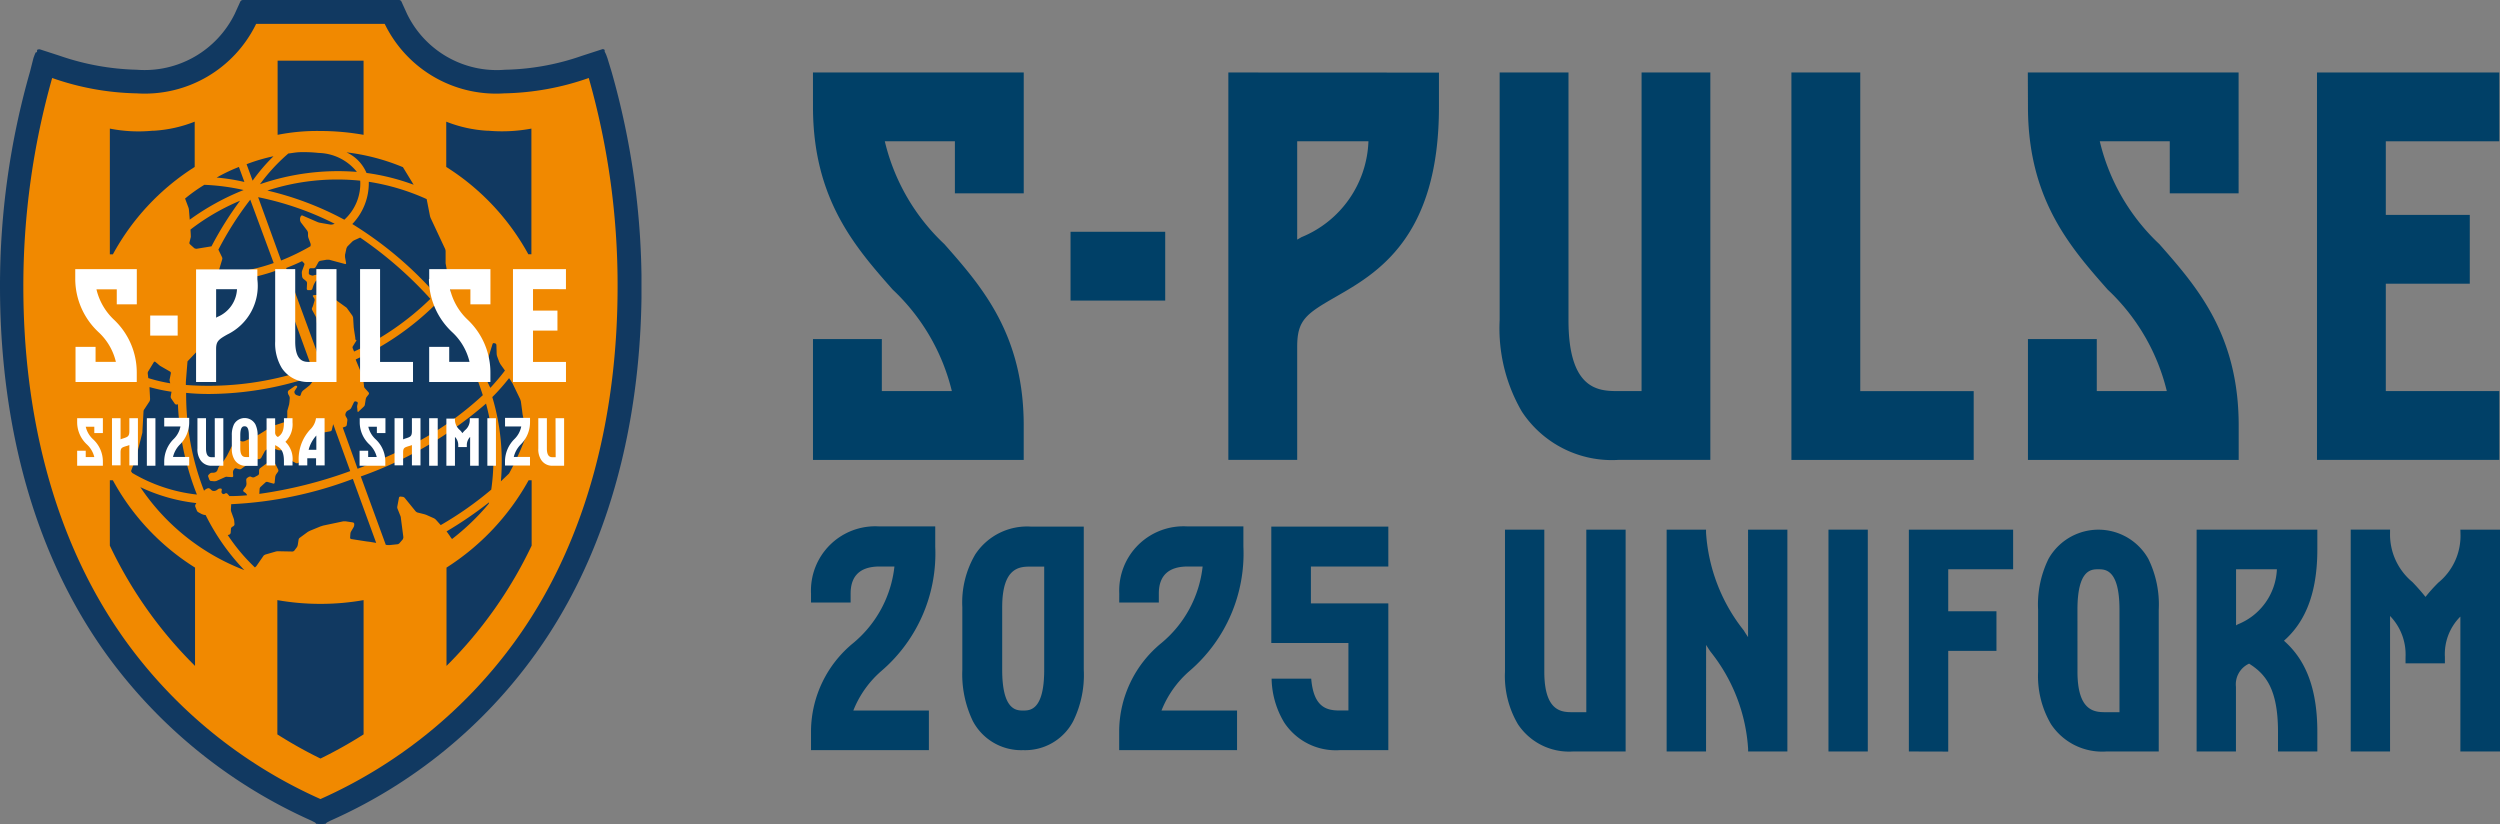 <svg xmlns="http://www.w3.org/2000/svg" xmlns:xlink="http://www.w3.org/1999/xlink" width="116.644" height="38.45" viewBox="0 0 116.644 38.45">
  <rect x="0" y="0" width="116.644" height="38.45" fill="#808080" stroke="none"/>
  <defs>
    <clipPath id="clip-path">
      <rect id="長方形_1" data-name="長方形 1" width="29.93" height="38.45" fill="#fff"/>
    </clipPath>
  </defs>
  <g id="グループ_2" data-name="グループ 2" transform="translate(-192 -105)">
    <g id="グループ_1" data-name="グループ 1" transform="translate(192 105)" clip-path="url(#clip-path)">
      <path id="パス_1" data-name="パス 1" d="M14.517,38.284l.051.026.051.026.026.013.026.013.026.013.013.013.013.013.013.013.013.013.013.013h.077l.026.013h.218l.026-.013h.077l.013-.013.013-.013.013-.013.013-.013.013-.013.026-.013.026-.013.026-.013.051-.026.051-.026a23.5,23.5,0,0,0,9.545-7.764c4.1-5.7,4.958-12.467,4.958-17.143a36.4,36.4,0,0,0-1.4-10.032l-.192-.628-.051-.141-.026-.064-.026-.051-.013-.026-.013-.026V2.332a.117.117,0,0,0-.141-.026l-.91.295a11.527,11.527,0,0,1-3.6.653A4.652,4.652,0,0,1,18.988.641L18.732.077A.129.129,0,0,0,18.6,0H11.339a.141.141,0,0,0-.128.077l-.256.564A4.683,4.683,0,0,1,6.381,3.254,11.837,11.837,0,0,1,2.78,2.6l-.91-.295a.178.178,0,0,0-.141.026v.077l-.013.026-.051.013L1.64,2.5l-.026.064L1.563,2.7,1.4,3.344A36.335,36.335,0,0,0,0,13.376c0,4.677.858,11.442,4.958,17.143A23.73,23.73,0,0,0,14.517,38.284Z" fill="#113961"/>
      <path id="パス_2" data-name="パス 2" d="M27.47,3.639a12.559,12.559,0,0,1-3.946.717A5.777,5.777,0,0,1,17.95,1.115h-6A5.777,5.777,0,0,1,6.38,4.356a12.559,12.559,0,0,1-3.946-.717,35.722,35.722,0,0,0-1.345,9.737c0,5.714,1.307,11.7,4.753,16.5a22.509,22.509,0,0,0,9.11,7.406,22.51,22.51,0,0,0,9.11-7.406c3.459-4.8,4.753-10.788,4.753-16.5A35.233,35.233,0,0,0,27.47,3.639ZM22.921,22.845A16.264,16.264,0,0,1,20.564,24.5l-.231-.256a.389.389,0,0,0-.09-.064l-.346-.154a1.211,1.211,0,0,0-.115-.038l-.308-.077a.23.23,0,0,1-.09-.064l-.5-.615a.162.162,0,0,0-.09-.051l-.115-.013c-.026,0-.064.026-.064.051l-.077.41a.19.19,0,0,0,.013.115l.128.32a.306.306,0,0,1,.026.115l.115.884a.3.3,0,0,1-.026.1l-.154.179a.163.163,0,0,1-.09.051l-.359.038h-.115L18,25.42l-1.166-3.19a18.065,18.065,0,0,0,5.843-3.4A10,10,0,0,1,22.921,22.845ZM10.3,22.793h-.038a.17.17,0,0,0-.1.038l-.051.038a.336.336,0,0,1-.1.038H9.968a.17.17,0,0,1-.1-.038L9.8,22.806a.138.138,0,0,0-.1-.026l-.064.026a.393.393,0,0,0-.09.064l-.026.026a12.18,12.18,0,0,1-.743-2.96l-.384.051a12.705,12.705,0,0,0,.794,3.088,7.547,7.547,0,0,1-3.024-1.012.27.27,0,0,0-.051-.077l.2-.538a1.21,1.21,0,0,0,.038-.115l.282-1.1a.318.318,0,0,0,.013-.115l.051-.923a.17.17,0,0,1,.038-.1l.243-.371a.3.3,0,0,0,.026-.1l-.026-.5v-.064a8.023,8.023,0,0,0,1.025.218l-.038.218a.154.154,0,0,0,.026.1l.167.243c.013.026.064.038.09.038L8.3,18.86c.013.231.026.474.051.7l.384-.038c-.038-.41-.051-.807-.051-1.191a10.5,10.5,0,0,0,1.115.051,15.239,15.239,0,0,0,4.907-.858l.026.077-.218.295a.479.479,0,0,1-.077.09l-.307.243a.388.388,0,0,0-.064.09l-.038.115a.062.062,0,0,1-.077.038l-.115-.038a.189.189,0,0,1-.077-.064l-.013-.026a.142.142,0,0,1,0-.1l.115-.179A.047.047,0,0,0,13.837,18a.106.106,0,0,0-.1.026l-.256.179a.129.129,0,0,0-.051.09v.013a.3.3,0,0,0,.026.1l.038.064a.3.3,0,0,1,.026.1l-.013.167c0,.026-.013.077-.013.115l-.077.269a.318.318,0,0,0-.013.115v.218a.476.476,0,0,1-.026.115l-.038.064c-.013.026-.051.064-.077.064l-.512.167a.385.385,0,0,0-.1.051l-.551.346-.1.051-.589.269a.318.318,0,0,1-.115.013l-.141-.038a.106.106,0,0,0-.1.026l-.2.192a.388.388,0,0,0-.064.09l-.154.308-.051.1-.141.218c-.013.026-.051.064-.064.09l-.128.141a.39.39,0,0,0-.064.09l-.051.141a.221.221,0,0,1-.077.077.306.306,0,0,1-.115.026H9.891a.17.17,0,0,0-.1.038l-.051.051a.085.085,0,0,0-.026.09l.051.141c.013.026.038.064.077.064l.141.013a.4.4,0,0,0,.115-.013l.4-.179a.172.172,0,0,1,.115-.013l.218.013a.055.055,0,0,0,.051-.051l-.013-.179a.3.3,0,0,1,.026-.1l.038-.051a.074.074,0,0,1,.09-.026l.128.038a.144.144,0,0,0,.1-.013l.576-.41a.336.336,0,0,1,.1-.038l.167-.013a.162.162,0,0,0,.09-.051l.167-.308a.221.221,0,0,1,.077-.077l.192-.077a.142.142,0,0,1,.1,0l.243.09a.318.318,0,0,0,.115.013l.1-.013c.026,0,.09-.013.115-.013a.059.059,0,0,1,.051.064v.026a.473.473,0,0,0,.026.115l.09.2a.222.222,0,0,0,.077.077l.269.141a.142.142,0,0,0,.1,0l.192-.128a.164.164,0,0,0,.064-.09l.167-.641c.013-.026.026-.077.038-.1l.192-.372a.108.108,0,0,1,.09-.051l.372-.038c.026,0,.09-.013.115-.013l.282-.051a.082.082,0,0,0,.064-.064l.064-.269.794,2.191a20.728,20.728,0,0,1-4.241,1.063l.013-.231a.158.158,0,0,1,.051-.1l.218-.2a.1.1,0,0,1,.1-.026l.269.077a.049.049,0,0,0,.064-.038l.026-.269a.408.408,0,0,1,.038-.115l.09-.128a.1.1,0,0,0,.013-.1l-.128-.256a.108.108,0,0,0-.09-.051h-.256a.146.146,0,0,0-.1.038l-.269.2a.158.158,0,0,0-.051.1v.141a.108.108,0,0,1-.051.09l-.167.09a.177.177,0,0,1-.115,0l-.051-.026a.145.145,0,0,0-.1.013l-.077.051a.145.145,0,0,0-.038.1l.013.167a.374.374,0,0,1-.026.115l-.115.167a.063.063,0,0,0,.013.09l.09.064a.4.4,0,0,1,.064.09v.013c-.282.026-.551.038-.82.038l-.1-.115a.079.079,0,0,0-.09-.013l-.051.026a.079.079,0,0,1-.09-.013l-.013-.013a.1.1,0,0,1-.026-.1l.013-.077A.055.055,0,0,0,10.3,22.793ZM13.453,7.162c.128-.013.256-.038.384-.051s.218-.013.333-.013a6.318,6.318,0,0,1,.7.038,2.352,2.352,0,0,1,1.781.884,11.157,11.157,0,0,0-4.523.577A8.524,8.524,0,0,1,13.453,7.162Zm3.754,1.32a10.389,10.389,0,0,1,2.7.807l.154.782a.6.6,0,0,0,.038.115l.666,1.422a.306.306,0,0,1,.026.115v.512a.355.355,0,0,0,.013.115l.09.512a5.618,5.618,0,0,1-.615.807,1.524,1.524,0,0,1-.141-.154,17.245,17.245,0,0,0-3.7-3.062A2.757,2.757,0,0,0,17.207,8.482Zm-.628,7.29-.064-.41c0-.026-.013-.09-.013-.115l-.026-.423a.332.332,0,0,0-.038-.1l-.231-.32a.22.22,0,0,0-.077-.077l-.41-.295a.221.221,0,0,1-.077-.077l-.333-.551a.108.108,0,0,0-.09-.051h-.2a.059.059,0,0,0-.051.064l.013.179c0,.026.026.051.051.038l.141-.064a.043.043,0,0,1,.064.038l.051.192c.013.026-.013.064-.038.077l-.179.077a.105.105,0,0,1-.09-.013l-.141-.141a.145.145,0,0,0-.1-.038l-.115.013c-.026,0-.038.026-.026.051l.064.1a.145.145,0,0,1,.013.1l-.064.218c-.013.026-.026.077-.038.1l-.013.013a.142.142,0,0,0,0,.1l.167.308a1.211,1.211,0,0,1,.038.115l.013.141a.477.477,0,0,0,.026.115l.064.179a.149.149,0,0,0,.077.077l.141.051a.131.131,0,0,1,.064.077l.026.359V16l-.038.41v.372a.3.3,0,0,1-.026.1l-.1.154L13.35,12.505c.256-.1.5-.2.743-.32l.09.09a.079.079,0,0,1,.013.09l-.1.269a.316.316,0,0,0-.013.115l.013.154a.194.194,0,0,0,.051.1l.141.115a.145.145,0,0,1,.038.1l-.013.256c0,.026.026.064.051.064h.128a.105.105,0,0,0,.077-.051l.064-.192.051-.1.038-.064a.108.108,0,0,1,.09-.051l.167-.026a.045.045,0,0,0,.038-.064l-.038-.09a.188.188,0,0,0-.077-.064l-.115-.013a.4.4,0,0,0-.115.013l-.038.013a.142.142,0,0,1-.1,0l-.077-.026a.105.105,0,0,1-.051-.077l.013-.167a.082.082,0,0,1,.064-.064h.154a.13.13,0,0,0,.09-.051l.128-.231a.163.163,0,0,1,.09-.064l.295-.051h.115l.743.2c.026.013.051-.013.051-.038l-.051-.282V11.89l.064-.295a.384.384,0,0,1,.051-.1l.218-.218a.392.392,0,0,1,.09-.064l.282-.128a18.361,18.361,0,0,1,3.113,2.678c.051.051.1.115.167.179a12.819,12.819,0,0,1-3.562,2.46l-.064-.154a.1.1,0,0,1,.013-.1l.167-.269C16.566,15.849,16.579,15.811,16.579,15.772ZM8.9,10.929l-.013-.218A10.267,10.267,0,0,1,11.2,9.366a15.956,15.956,0,0,0-1.332,2.127l-.7.115a.3.3,0,0,1-.1-.026L8.866,11.4a.085.085,0,0,1-.026-.09l.064-.256Zm.333,5.42a.145.145,0,0,0,.038-.1l.038-.423c0-.026.013-.09.013-.115l.115-.679c0-.026.013-.077.013-.115l.154-1.448a.2.2,0,0,1,.051-.1l.231-.231h.179A8.9,8.9,0,0,0,12.9,12.62l1.653,4.548a14.412,14.412,0,0,1-5.881.794v-.141q.038-.5.077-.961Zm6.829-6.1a14.536,14.536,0,0,0-3.587-1.358,10.563,10.563,0,0,1,4.331-.461A2.271,2.271,0,0,1,16.067,10.25Zm-.448.192-.077.026a.319.319,0,0,1-.115.013l-.512-.09a.6.6,0,0,1-.115-.038l-.679-.295a.062.062,0,0,0-.077.026l-.026.051A.318.318,0,0,0,14,10.25v.026a.335.335,0,0,0,.038.1l.295.384a.335.335,0,0,1,.038.1v.141a.471.471,0,0,0,.026.115l.09.244a.175.175,0,0,1,0,.115v.013a10.466,10.466,0,0,1-1.371.666L12.044,9.2A14.07,14.07,0,0,1,15.618,10.442Zm-2.844,1.832a8.582,8.582,0,0,1-2.6.487l.2-.666a.145.145,0,0,0-.013-.1l-.167-.346a15.261,15.261,0,0,1,1.486-2.332ZM8.853,10.25l-.038-.461a.475.475,0,0,0-.026-.115l-.154-.41a7.561,7.561,0,0,1,.9-.641,10.11,10.11,0,0,1,1.832.243A11.581,11.581,0,0,0,8.853,10.25Zm-.935,7.534.026.1a7.507,7.507,0,0,1-1.025-.243l-.026-.218a.154.154,0,0,1,.026-.1l.256-.423a.048.048,0,0,1,.077-.013l.167.141a.39.39,0,0,0,.09.064l.423.243a.078.078,0,0,1,.038.09l-.051.256C7.905,17.707,7.918,17.758,7.918,17.784Zm2.78,7.162a.131.131,0,0,0,.064-.077l.013-.192a.129.129,0,0,1,.051-.09l.064-.038a.108.108,0,0,0,.051-.09l-.013-.154a.472.472,0,0,0-.026-.115l-.115-.32a.318.318,0,0,1-.013-.115l.013-.231a18.416,18.416,0,0,0,5.676-1.179l1.089,2.985-.308-.051c-.026,0-.077-.013-.115-.013l-.743-.115c-.026,0-.051-.038-.051-.064l.013-.179a.3.3,0,0,1,.026-.1l.128-.218a.3.3,0,0,0,.026-.1v-.051a.082.082,0,0,0-.064-.064l-.333-.051h-.115l-.948.2c-.026.013-.077.026-.115.038l-.487.2-.1.051-.384.282a.13.13,0,0,0-.051.09l-.038.243a.335.335,0,0,1-.039.1l-.115.154a.13.13,0,0,1-.09.051l-.666-.013a.4.4,0,0,0-.115.013l-.487.141c-.026.013-.077.038-.09.064l-.32.461c-.013.026-.051.051-.077.077a8.663,8.663,0,0,1-1.268-1.512Zm11.788-7.751-.359.154c.154.359.282.73.4,1.089a14.7,14.7,0,0,1-3.319,2.319v-.038l-.487.167V21c-.641.307-1.32.6-2.037.871l-.692-1.922.038-.013c.026-.013.077-.026.1-.038a.108.108,0,0,0,.051-.09l.026-.2a.154.154,0,0,0-.026-.1l-.051-.09a.145.145,0,0,1-.013-.1l.013-.051a.393.393,0,0,1,.064-.09l.115-.064a.221.221,0,0,0,.077-.077l.128-.269c.013-.026.051-.051.077-.038l.051.013c.026,0,.051.038.051.064l-.026.115a.347.347,0,0,0,0,.115l.013.154c0,.026.026.038.051.013l.243-.231a.158.158,0,0,0,.051-.1l.038-.243a.334.334,0,0,1,.038-.1l.1-.128c.026-.026.013-.064,0-.09l-.179-.2a.145.145,0,0,1-.038-.1l-.038-.333a.476.476,0,0,0-.026-.115l-.308-.743c0-.013-.013-.026-.013-.051a12.894,12.894,0,0,0,3.677-2.524c.1.115.192.243.295.359l.307-.231c-.115-.141-.218-.282-.333-.41A6.039,6.039,0,0,0,21,13.389V13.4c0,.026.013.09.013.115v.615a.3.3,0,0,0,.026.1l.436.653a.479.479,0,0,0,.077.09l.564.461a.389.389,0,0,1,.064.09l.564,1.166c.013.026.038.026.038,0l.2-.641a.062.062,0,0,1,.077-.038l.051.013a.087.087,0,0,1,.051.077l.013.423a.476.476,0,0,0,.026.115l.09.243.051.1.218.307c-.2.269-.436.538-.679.807C22.729,17.809,22.614,17.5,22.486,17.194ZM18.8,7.8l.5.82a10.281,10.281,0,0,0-2.2-.551,1.84,1.84,0,0,0-.935-.961A9.88,9.88,0,0,1,18.8,7.8ZM12.761,7.29a8.463,8.463,0,0,0-.974,1.14l-.282-.769A8.331,8.331,0,0,1,12.761,7.29Zm-1.614.5.256.7a9.171,9.171,0,0,0-1.294-.205A7.725,7.725,0,0,1,11.147,7.79Zm-4.6,14.939a8.236,8.236,0,0,0,2.614.743l-.038.064a.145.145,0,0,0-.013.1l.077.192a.149.149,0,0,0,.077.077l.141.077c.026.013.077.026.1.038l.09.013A10.348,10.348,0,0,0,11.4,26.6,10.26,10.26,0,0,1,6.547,22.729Zm14.542,2.421-.026-.038a.387.387,0,0,1-.064-.09l-.141-.2c0-.013-.013-.013-.026-.026a17.987,17.987,0,0,0,1.986-1.358c0,.026-.013.038-.013.064A11.04,11.04,0,0,1,21.089,25.151Zm2.665-3.062c-.128.128-.256.243-.384.372a10.488,10.488,0,0,0-.4-3.933,9.668,9.668,0,0,0,.782-.884l.09.128a.447.447,0,0,0,.064.1l.359.743a1.2,1.2,0,0,1,.038.115l.064.474c0,.026.013.077.013.115l.192.948A12.925,12.925,0,0,1,23.754,22.089Z" fill="#f18900"/>
      <path id="パス_3" data-name="パス 3" d="M12.953,6.291V2.832h4.01V6.291a11.514,11.514,0,0,0-2.011-.179A9.436,9.436,0,0,0,12.953,6.291Zm11.7,5.573h.141V6a7.46,7.46,0,0,1-2,.1h-.064a6.153,6.153,0,0,1-1.909-.423V7.79A11.132,11.132,0,0,1,24.651,11.864ZM9.084,7.79V5.676A6.153,6.153,0,0,1,7.175,6.1H7.111A6.881,6.881,0,0,1,5.125,6v5.868h.141A11.1,11.1,0,0,1,9.084,7.79Zm5.868,20.385A11.518,11.518,0,0,1,12.941,28v6.265a20.662,20.662,0,0,0,2.012,1.127,20.648,20.648,0,0,0,2.011-1.127V28A11.516,11.516,0,0,1,14.952,28.175ZM5.266,22.409H5.125v3.049A19.849,19.849,0,0,0,9.1,31.07V26.483A11.028,11.028,0,0,1,5.266,22.409Zm15.567,4.074V31.07a20.108,20.108,0,0,0,3.972-5.612V22.409h-.141A11.348,11.348,0,0,1,20.833,26.483Z" fill="#113961"/>
      <path id="パス_4" data-name="パス 4" d="M20.013,13.017A3.407,3.407,0,0,0,21.1,15.5a2.747,2.747,0,0,1,.807,1.384h-.948v-.7h-.935v1.64h2.857v-.461a3.387,3.387,0,0,0-1.076-2.46A2.843,2.843,0,0,1,21,13.5h.948v.7h.935V12.556H20.026v.461Z" fill="#fff"/>
      <path id="パス_5" data-name="パス 5" d="M26.406,13.492v-.935H23.934v5.266h2.473v-.935H24.869V15.426h1.14v-.935h-1.14v-1Z" fill="#fff"/>
      <path id="パス_6" data-name="パス 6" d="M3.511,13.017A3.407,3.407,0,0,0,4.6,15.5a2.747,2.747,0,0,1,.807,1.384H4.459v-.7H3.524v1.64H6.381v-.461A3.387,3.387,0,0,0,5.3,14.9,2.842,2.842,0,0,1,4.5,13.5h.948v.7h.935V12.556H3.511Z" fill="#fff"/>
      <path id="パス_7" data-name="パス 7" d="M8.29,14.722H7.008v.935H8.29Z" fill="#fff"/>
      <path id="パス_8" data-name="パス 8" d="M17.733,12.556H16.8v5.266H19.27v-.935H17.733Z" fill="#fff"/>
      <path id="パス_9" data-name="パス 9" d="M14.76,16.887h-.307c-.256,0-.679,0-.679-.961v-3.37h-.935v3.37a2.231,2.231,0,0,0,.307,1.243,1.466,1.466,0,0,0,1.307.653H15.7V12.556H14.76Z" fill="#fff"/>
      <path id="パス_10" data-name="パス 10" d="M9.148,12.556v5.266h.935V16.285c0-.359.115-.448.525-.679a2.522,2.522,0,0,0,1.4-2.575v-.461H9.148Zm1,2.229c-.026.013-.038.026-.064.038V13.492h.974A1.477,1.477,0,0,1,10.147,14.786Z" fill="#fff"/>
      <path id="パス_11" data-name="パス 11" d="M15.144,19.513h-.4a.906.906,0,0,1-.269.525,2.023,2.023,0,0,0-.538,1.486v.192h.4v-.333h.41v.333h.4Zm-.384,1.474H14.4a1.56,1.56,0,0,1,.359-.666Z" fill="#fff"/>
      <path id="パス_12" data-name="パス 12" d="M13.248,19.513h.4v.192a1.141,1.141,0,0,1-.333.91,1.1,1.1,0,0,1,.333.91v.192h-.4v-.192c0-.525-.179-.628-.384-.743-.013,0-.013-.013-.026-.013v.948h-.4v-2.2h.4v.641a.224.224,0,0,0,.128.231c.154-.1.282-.244.282-.679Z" fill="#fff"/>
      <path id="パス_13" data-name="パス 13" d="M7.252,19.513h-.4V21.73h.4Z" fill="#fff"/>
      <path id="パス_14" data-name="パス 14" d="M6.035,19.513h.4v2.2h-.4v-.948a1.077,1.077,0,0,1-.154.051c-.192.064-.256.077-.256.295v.6h-.4v-2.2h.4V20.5a.988.988,0,0,1,.141-.051c.192-.064.269-.09.269-.333v-.6Z" fill="#fff"/>
      <path id="パス_15" data-name="パス 15" d="M3.6,19.513H4.8v.692h-.4v-.295h-.4a1.151,1.151,0,0,0,.346.589A1.409,1.409,0,0,1,4.8,21.538v.192H3.6v-.7H4v.295h.4a1.186,1.186,0,0,0-.333-.577A1.414,1.414,0,0,1,3.6,19.706Z" fill="#fff"/>
      <path id="パス_16" data-name="パス 16" d="M10.02,19.513h.4V21.73H9.891a.608.608,0,0,1-.551-.282.912.912,0,0,1-.128-.525V19.513h.4v1.409c0,.41.179.41.282.41h.128Z" fill="#fff"/>
      <path id="パス_17" data-name="パス 17" d="M11.916,19.8a.571.571,0,0,0-1,0,1.134,1.134,0,0,0-.1.513v.615a.94.94,0,0,0,.128.525.608.608,0,0,0,.551.282h.525V20.321A1.155,1.155,0,0,0,11.916,19.8Zm-.295,1.525h-.128c-.1,0-.282,0-.282-.41V20.3c0-.41.141-.41.2-.41s.2,0,.2.41Z" fill="#fff"/>
      <path id="パス_18" data-name="パス 18" d="M8.392,20.743a1.224,1.224,0,0,0-.32.577h.756v.4H7.662v-.192A1.478,1.478,0,0,1,8.1,20.487a1.113,1.113,0,0,0,.32-.589H7.662v-.4H8.828v.192A1.462,1.462,0,0,1,8.392,20.743Z" fill="#fff"/>
      <path id="パス_19" data-name="パス 19" d="M20.423,19.513h-.4V21.73h.4Z" fill="#fff"/>
      <path id="パス_20" data-name="パス 20" d="M19.219,19.513h.4v2.2h-.4v-.948a1.075,1.075,0,0,1-.154.051c-.192.064-.256.077-.256.295v.6h-.4v-2.2h.4V20.5a.991.991,0,0,1,.141-.051c.192-.064.269-.09.269-.333Z" fill="#fff"/>
      <path id="パス_21" data-name="パス 21" d="M16.784,19.513h1.2v.692h-.4v-.295h-.4a1.151,1.151,0,0,0,.346.589,1.409,1.409,0,0,1,.448,1.038v.192h-1.2v-.7h.4v.295h.4a1.186,1.186,0,0,0-.333-.577,1.414,1.414,0,0,1-.461-1.038Z" fill="#fff"/>
      <path id="パス_22" data-name="パス 22" d="M23.139,19.513h-.4V21.73h.4Z" fill="#fff"/>
      <path id="パス_23" data-name="パス 23" d="M25.92,19.513h.4V21.73h-.525a.608.608,0,0,1-.551-.282.912.912,0,0,1-.128-.525V19.513h.4v1.409c0,.41.179.41.282.41h.128Z" fill="#fff"/>
      <path id="パス_24" data-name="パス 24" d="M24.292,20.743a1.225,1.225,0,0,0-.32.577h.756v.4H23.562v-.192A1.478,1.478,0,0,1,24,20.487a1.113,1.113,0,0,0,.32-.589h-.756v-.4h1.166v.192A1.462,1.462,0,0,1,24.292,20.743Z" fill="#fff"/>
      <path id="パス_25" data-name="パス 25" d="M21.935,19.513h.4V21.73h-.4V20.385a.549.549,0,0,0-.154.41v.064h-.4v-.064a.549.549,0,0,0-.154-.41V21.73h-.4v-2.2h.4v.026a.634.634,0,0,0,.218.5.81.81,0,0,1,.128.154,1.4,1.4,0,0,1,.128-.141.606.606,0,0,0,.218-.487v-.064Z" fill="#fff"/>
    </g>
    <path id="パス_26" data-name="パス 26" d="M94.62,4.987c0,4.307,1.977,6.549,3.721,8.527a9.591,9.591,0,0,1,2.757,4.733H97.831V15.819H94.619v5.642h9.833V19.852c0-4.262-1.967-6.492-3.7-8.46a9.631,9.631,0,0,1-2.781-4.8h3.265V9.019h3.212V3.382H94.613Z" transform="translate(192 105)" fill="#004067"/>
    <path id="パス_27" data-name="パス 27" d="M116.611,6.592V3.382h-8.506V21.457h8.506v-3.21h-5.295v-5.01h3.918v-3.21h-3.918V6.592Z" transform="translate(192 105)" fill="#004067"/>
    <path id="パス_28" data-name="パス 28" d="M37.932,4.987c0,4.307,1.977,6.549,3.721,8.527a9.6,9.6,0,0,1,2.758,4.733H41.144V15.819H37.932v5.642h9.832V19.852c0-4.262-1.966-6.492-3.7-8.46a9.631,9.631,0,0,1-2.781-4.8h3.27V9.019h3.212V3.382H37.931Z" transform="translate(192 105)" fill="#004067"/>
    <path id="パス_29" data-name="パス 29" d="M54.366,10.814H49.949v3.21h4.417Z" transform="translate(192 105)" fill="#004067"/>
    <path id="パス_30" data-name="パス 30" d="M86.795,3.382H83.583V21.458h8.505v-3.21H86.795Z" transform="translate(192 105)" fill="#004067"/>
    <path id="パス_31" data-name="パス 31" d="M76.591,18.247H75.516c-.873,0-2.334,0-2.334-3.3V3.382H69.97V14.943a7.708,7.708,0,0,0,1.036,4.26,5.023,5.023,0,0,0,4.512,2.254H79.8V3.382H76.592Z" transform="translate(192 105)" fill="#004067"/>
    <path id="パス_32" data-name="パス 32" d="M57.312,3.382V21.457h3.212v-5.28c0-1.242.406-1.53,1.814-2.336,1.914-1.1,4.8-2.751,4.8-8.854v-1.6Zm3.43,7.673-.218.125V6.592h3.324a5.02,5.02,0,0,1-3.1,4.463" transform="translate(192 105)" fill="#004067"/>
    <path id="パス_33" data-name="パス 33" d="M74.013,33.229V24.712h1.835v10.35H73.391a2.86,2.86,0,0,1-2.572-1.278,4.424,4.424,0,0,1-.6-2.445V24.712h1.835v6.627c0,1.89.835,1.89,1.335,1.89Z" transform="translate(192 105)" fill="#004067"/>
    <path id="パス_34" data-name="パス 34" d="M79.6,35.062H77.761V24.712H79.6v.139a8.165,8.165,0,0,0,1.766,4.571c.056.1.125.195.194.306V24.713h1.835v10.35H81.563v-.125a8.062,8.062,0,0,0-1.752-4.529c-.07-.1-.139-.208-.208-.319Z" transform="translate(192 105)" fill="#004067"/>
    <path id="パス_35" data-name="パス 35" d="M87.147,24.712H85.312v10.35h1.835Z" transform="translate(192 105)" fill="#004067"/>
    <path id="パス_36" data-name="パス 36" d="M89.063,35.062V24.712h4.865V26.56H90.9v1.959H93.15v1.848H90.9v4.7Z" transform="translate(192 105)" fill="#004067"/>
    <path id="パス_37" data-name="パス 37" d="M98.265,35.063a2.86,2.86,0,0,1-2.572-1.278,4.425,4.425,0,0,1-.6-2.445V28.45a4.833,4.833,0,0,1,.486-2.376,2.673,2.673,0,0,1,4.657,0,4.843,4.843,0,0,1,.486,2.376v6.613ZM96.93,31.339c0,1.89.834,1.89,1.335,1.89h.625V28.45c0-1.889-.667-1.889-.988-1.889s-.973,0-.973,1.889Z" transform="translate(192 105)" fill="#004067"/>
    <path id="パス_38" data-name="パス 38" d="M102.489,24.712h5.632v.931c0,2.32-.737,3.529-1.557,4.252.848.75,1.557,1.945,1.557,4.251v.917h-1.835v-.917c0-2.07-.626-2.723-1.349-3.182a1.063,1.063,0,0,0-.613,1.084v3.015h-1.835Zm3.74,1.848h-1.9v2.621a.575.575,0,0,1,.126-.069,2.891,2.891,0,0,0,1.779-2.556" transform="translate(192 105)" fill="#004067"/>
    <path id="パス_39" data-name="パス 39" d="M114.795,24.712h1.849v10.35h-1.849V28.768a2.472,2.472,0,0,0-.722,1.889v.292h-1.836v-.292a2.58,2.58,0,0,0-.723-1.917v6.321h-1.835V24.711h1.835v.139a2.885,2.885,0,0,0,1.043,2.306c.2.208.4.43.611.694a7.339,7.339,0,0,1,.6-.667A2.82,2.82,0,0,0,114.8,24.9Z" transform="translate(192 105)" fill="#004067"/>
    <path id="パス_40" data-name="パス 40" d="M.84-6.888H2.688v-.42c0-.84.462-1.26,1.344-1.26h.7A5.4,5.4,0,0,1,2.814-5,5.352,5.352,0,0,0,.84-.924V0h5.5V-1.848H2.814A4.762,4.762,0,0,1,4.13-3.7a7.221,7.221,0,0,0,2.506-5.8v-.938h-2.6A3,3,0,0,0,.84-7.308ZM8.5-9.128a4.429,4.429,0,0,0-.6,2.464v2.912a5.039,5.039,0,0,0,.49,2.394A2.551,2.551,0,0,0,10.738,0a2.53,2.53,0,0,0,2.338-1.358,4.877,4.877,0,0,0,.49-2.394V-10.43H11.1A2.894,2.894,0,0,0,8.5-9.128Zm1.26,2.464c0-1.9.84-1.9,1.344-1.9h.616v4.816c0,1.9-.672,1.9-.98,1.9s-.98,0-.98-1.9Zm5.46-.224h1.848v-.42c0-.84.462-1.26,1.344-1.26h.7A5.4,5.4,0,0,1,17.192-5,5.352,5.352,0,0,0,15.218-.924V0h5.5V-1.848H17.192A4.762,4.762,0,0,1,18.508-3.7a7.221,7.221,0,0,0,2.506-5.8v-.938h-2.6a3,3,0,0,0-3.192,3.122ZM25.914-5v3.15h-.406c-.588,0-1.218-.126-1.33-1.484H22.33a4.092,4.092,0,0,0,.588,2.044A2.88,2.88,0,0,0,25.508,0h2.268V-6.846H24.164V-8.568h3.612V-10.43h-5.46V-5Z" transform="translate(229 140)" fill="#004067"/>
  </g>
</svg>
